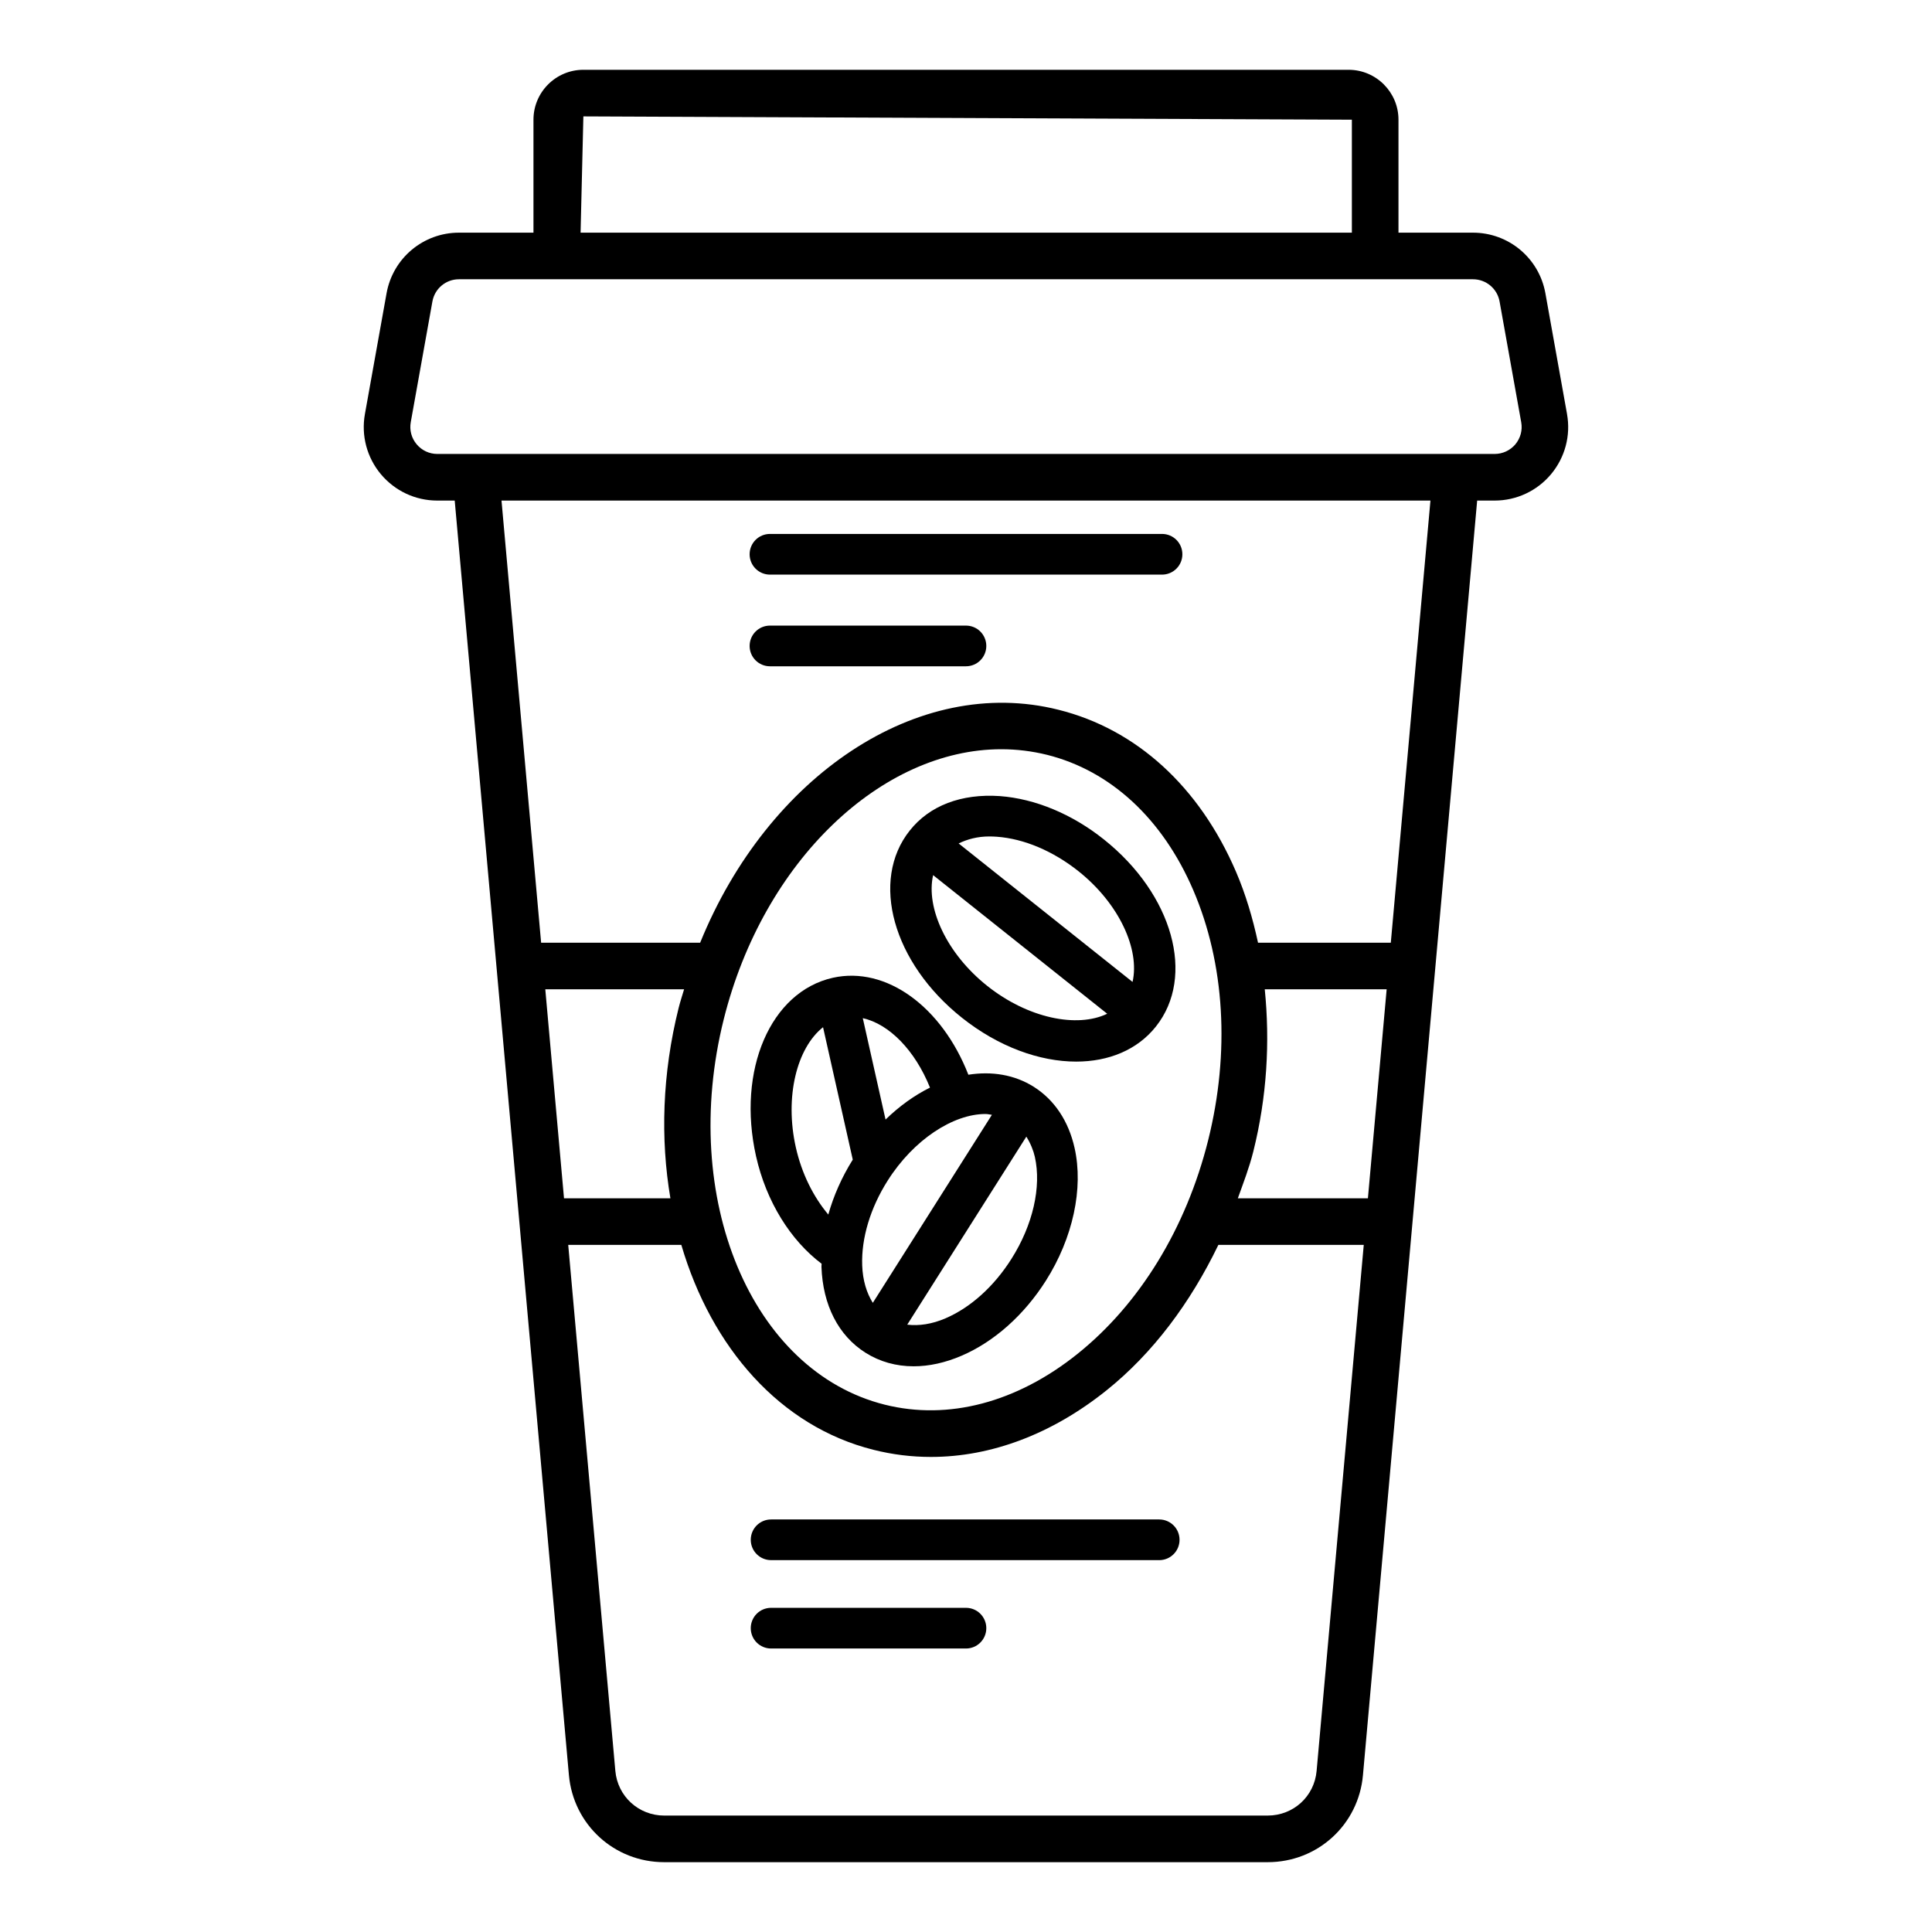 <?xml version="1.0" encoding="UTF-8"?>
<!-- The Best Svg Icon site in the world: iconSvg.co, Visit us! https://iconsvg.co -->
<svg fill="#000000" width="800px" height="800px" version="1.1" viewBox="144 144 512 512" xmlns="http://www.w3.org/2000/svg">
 <g>
  <path d="m559.28 253.73-5.738-32.031c-1.672-9.293-9.742-16.039-19.188-16.039h-19.742v-29.941c0-7.289-5.934-13.223-13.223-13.223h-202.79c-7.289 0-13.223 5.934-13.223 13.223v29.941h-19.758c-9.426 0-17.5 6.746-19.172 16.055l-5.738 32.02c-1.023 5.691 0.527 11.508 4.231 15.934 3.719 4.441 9.156 6.988 14.938 6.988h4.629l30.266 337.77c1.188 13.148 12.047 23.07 25.258 23.07h159.93c13.223 0 24.082-9.926 25.242-23.07l30.266-337.77h4.629c5.781 0 11.234-2.547 14.953-6.988 3.703-4.445 5.258-10.246 4.231-15.938zm-260.68-78.883 203.66 0.875v29.941l-204.4-0.004zm207.91 286.71h-34.469c1.461-4.082 3.027-8.105 4.098-12.395 3.629-14.504 4.441-29.062 3.035-42.996h32.305zm-42.336-15.375c-5.828 23.297-18.133 43.418-34.684 56.656-16.07 12.859-34.188 17.621-51.008 13.418-35.375-8.855-54.535-54.668-42.68-102.15 10.527-42.078 41.91-71.551 73.555-71.551 4.066 0 8.133 0.496 12.156 1.492 16.824 4.219 30.574 16.93 38.703 35.828 8.371 19.473 9.773 43.012 3.957 66.309zm-140.33-35.059c-4.356 17.434-4.852 34.684-2.18 50.438h-28.195l-4.961-55.391h36.785c-0.484 1.648-1.027 3.262-1.449 4.953zm169.07 202.2c-0.602 6.746-6.16 11.82-12.953 11.82l-159.92 0.004c-6.793 0-12.363-5.09-12.969-11.836l-12.488-139.4h29.973c7.988 27.195 26.145 48.113 50.949 54.309 5.016 1.266 10.09 1.883 15.211 1.883 15.918 0 32.004-6.023 46.492-17.621 12.336-9.875 22.289-23.273 29.668-38.57h38.531zm19.664-219.5h-35.191c-1.406-6.523-3.277-12.855-5.844-18.824-9.684-22.516-26.387-37.758-47.047-42.906-37.297-9.367-77.059 17.656-94.945 61.73h-42.148l-10.5-117.17h246.18zm33.016-132.08c-1.371 1.625-3.375 2.559-5.496 2.559h-280.21c-2.125 0-4.109-0.934-5.469-2.559-1.371-1.625-1.941-3.75-1.566-5.844l5.738-32.004c0.617-3.418 3.57-5.887 7.031-5.887h268.73c3.465 0 6.43 2.473 7.047 5.875l5.738 32.02c0.379 2.09-0.191 4.211-1.547 5.84z"/>
  <path d="m417.97 432.02c-5.152-3.246-11.176-4.172-17.344-3.207-7-17.961-21.719-28.848-35.91-25.695-16.535 3.703-25.469 24.473-20.359 47.289 2.707 12.047 9.16 22.312 17.379 28.5 0.004 0.266-0.051 0.543-0.043 0.805 0.359 10.152 4.488 18.223 11.645 22.758 3.809 2.41 8.148 3.613 12.785 3.613 4.082 0 8.387-0.934 12.738-2.816 8.613-3.703 16.535-10.77 22.305-19.863 7.168-11.309 10.016-24.473 7.606-35.195-1.598-7.121-5.336-12.723-10.801-16.188zm-11.105 7.418-31.562 49.832c-1.645-2.633-2.672-5.949-2.812-9.93-0.254-7.215 2.152-15.211 6.762-22.484 6.883-10.875 17.379-17.637 25.902-17.637 0.594 0 1.137 0.152 1.711 0.219zm-16.41-7.211c-4.113 2.043-8.082 4.879-11.777 8.469l-6.031-26.875c6.996 1.562 13.828 8.512 17.809 18.406zm-35.555 15.832c-3.008-13.438 0.281-26.344 7.215-31.836l7.875 35.094c-2.918 4.66-5.086 9.59-6.484 14.555-3.926-4.676-7.031-10.801-8.605-17.812zm57.137 29.562c-4.609 7.289-10.797 12.875-17.441 15.738-3.648 1.574-7.086 2.055-10.168 1.691l31.566-49.832c1.129 1.824 1.887 3.727 2.25 5.359 1.789 7.977-0.531 18.098-6.207 27.043z"/>
  <path d="m436.53 366.45c-8.418-6.719-18.207-10.781-27.574-11.477-10.18-0.691-18.602 2.5-23.855 9.125-10.555 13.254-4.504 35.031 13.797 49.594 9.699 7.727 20.617 11.645 30.301 11.645 8.57 0 16.191-3.07 21.129-9.293 10.555-13.254 4.5-35.031-13.797-49.594zm-30.918 38.809c-10.77-8.578-16.293-20.699-14.324-29.34l46.133 36.734c-7.992 3.852-21.039 1.188-31.809-7.394zm38.527-1.035-46.09-36.699c2.32-1.125 4.981-1.855 8.133-1.855 0.648 0 1.309 0.031 1.988 0.074 7.215 0.527 14.895 3.781 21.641 9.141 10.773 8.578 16.297 20.699 14.328 29.34z"/>
  <path d="m451.2 546.67h-102.85c-2.984 0-5.391 2.41-5.391 5.391 0 2.984 2.41 5.391 5.391 5.391l102.85 0.004c2.984 0 5.391-2.41 5.391-5.391 0-2.984-2.41-5.394-5.391-5.394z"/>
  <path d="m399.99 570.09h-51.641c-2.984 0-5.391 2.41-5.391 5.391 0 2.984 2.41 5.391 5.391 5.391h51.641c2.984 0 5.391-2.41 5.391-5.391s-2.41-5.391-5.391-5.391z"/>
  <path d="m348.05 296.28h103.9c2.984 0 5.391-2.41 5.391-5.391 0-2.984-2.41-5.391-5.391-5.391h-103.9c-2.984 0-5.391 2.41-5.391 5.391s2.41 5.391 5.391 5.391z"/>
  <path d="m399.99 309.79h-51.941c-2.984 0-5.391 2.41-5.391 5.391 0 2.984 2.41 5.391 5.391 5.391h51.941c2.984 0 5.391-2.41 5.391-5.391 0-2.981-2.41-5.391-5.391-5.391z"/>
 </g>
</svg>